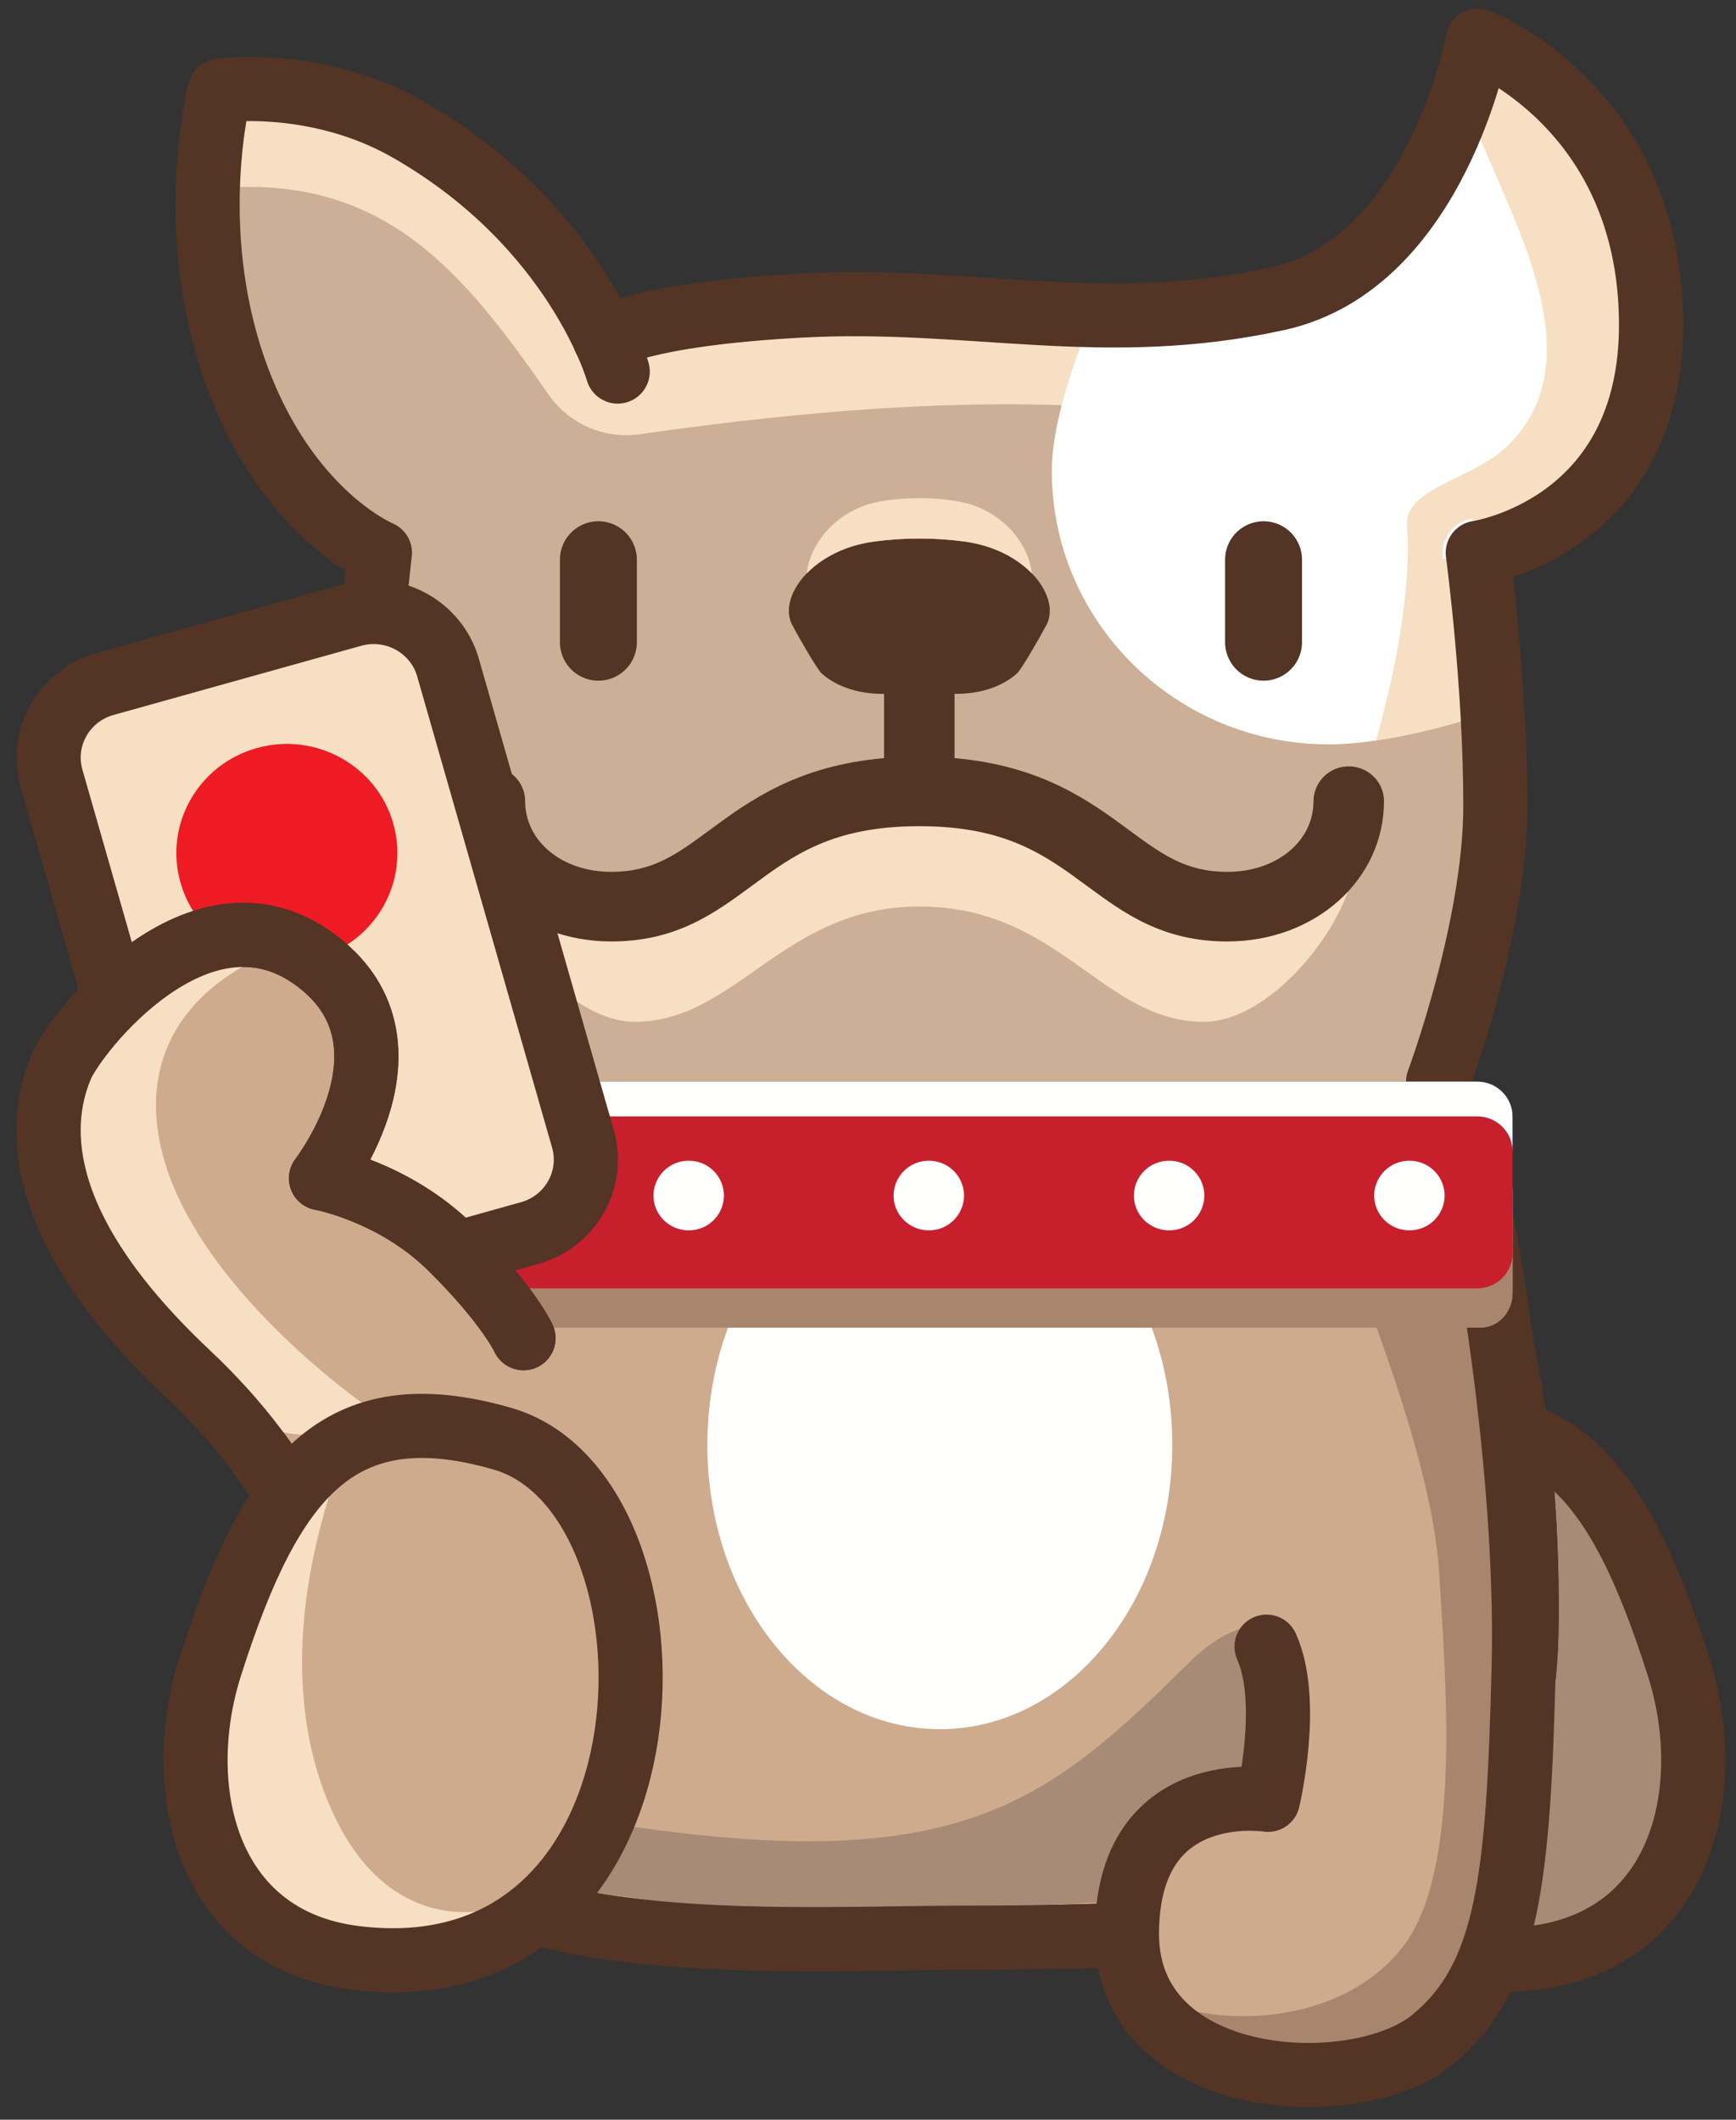 <svg xmlns="http://www.w3.org/2000/svg" width="95" height="116" viewBox="0 0 95 116"><rect x="0" y="0" width="95" height="116" fill="#333333" stroke="none"/><defs><clipPath id="kh2pa"><path d="M78.134 11.273c-3.593 4.372-9.276 6.518-14.941 5.928a116.469 116.469 0 0 0-30.161.785C27.589 10.093 22.268 4.302 12.315 4.955c-1.447 3.929-2.864 16.588 8.759 25.296h.003c-1.855 9.652-1.13 19.298 2.17 28.943H78.99c3.302-9.645 4.025-19.29 2.17-28.943 13.144-2.375 12.057-23.71.33-27.201-.3 3.428-1.637 6.128-3.356 8.223z"/></clipPath><clipPath id="kh2pb"><path d="M78.124 12.783c-3.593 4.37-9.275 6.518-14.94 5.926a116.469 116.469 0 0 0-30.162.787C27.58 11.602 22.258 5.812 12.306 6.465c-.586 1.591-1.168 4.613-.88 8.226.155-1.89.515-3.43.88-4.418 8.822-.578 13.079 4.641 17.72 11.33a5.184 5.184 0 0 0 4.997 2.159c9.2-1.319 19.154-2.181 28.16-1.243 5.666.59 11.348-1.556 14.941-5.928 1.72-2.095 3.056-4.794 3.356-8.221 5.332 1.588 8.465 6.868 9.06 12.378.735-6.685-2.495-14.233-9.06-16.188-.3 3.428-1.636 6.128-3.356 8.223z"/></clipPath><clipPath id="kh2pc"><path d="M69.915 16.344c-5.848 1.286-10.822.949-15.951.608-3.245-.211-6.55-.426-10.177-.23-8.792.48-10.687 1.833-10.687 1.833l45.599 40.639s3.13-8.389 3.133-15.091c.003-6.703-.964-13.852-.964-13.852s9.561-1.388 9.483-12.616C90.27 5.775 80.868 2.22 80.868 2.22s-2.245 12.215-10.953 14.124"/></clipPath><clipPath id="kh2pd"><path d="M69.915 16.344c-5.848 1.286-10.822.949-15.951.608-3.245-.211-6.55-.426-10.177-.23-8.792.48-10.687 1.833-10.687 1.833l45.599 40.639s3.13-8.389 3.133-15.091c.003-6.703-.964-13.852-.964-13.852s9.561-1.388 9.483-12.616C90.27 5.775 80.868 2.22 80.868 2.22s-2.245 12.215-10.953 14.124"/></clipPath><clipPath id="kh2pe"><path d="M33.455 50.07c-3.877 0-6.649-2.6-6.649-5.773l-.326 2.655c0 3.174 4.38 8.966 8.257 8.966 5.543 0 8.14-6.31 15.57-6.31 7.689 0 10.026 6.31 15.567 6.31 3.88 0 8.259-5.792 8.259-8.966l-.328-2.655c0 3.174-2.772 5.773-6.65 5.773-6.484 0-7.088-6.31-16.849-6.31-9.762 0-10.364 6.31-16.85 6.31z"/></clipPath><clipPath id="kh2pf"><path d="M47.826 29.637c-3.484.47-5.34 3.154-4.426 4.646.31.6 1.322 2.354 1.568 2.574.89.795 2.184 1.133 3.412 1.112v3.519c-4.76.416-7.383 2.343-9.534 3.927-1.809 1.333-3.115 2.297-5.388 2.297-2.692 0-4.72-1.664-4.72-3.87 0-1.05-.864-1.903-1.93-1.903-1.065 0-1.928.852-1.928 1.903 0 4.306 3.769 7.678 8.578 7.678 3.553 0 5.659-1.551 7.694-3.052 2.274-1.675 4.418-3.256 9.157-3.256 4.737 0 6.883 1.581 9.156 3.256 2.036 1.5 4.14 3.052 7.693 3.052 4.811 0 8.578-3.372 8.578-7.678 0-1.05-.863-1.903-1.929-1.903a1.916 1.916 0 0 0-1.927 1.903c0 2.206-2.03 3.87-4.722 3.87-2.271 0-3.58-.964-5.388-2.297-2.15-1.584-4.772-3.51-9.534-3.927v-3.52c1.23.022 2.524-.316 3.412-1.111.248-.22 1.258-1.974 1.57-2.574.912-1.492-.944-4.175-4.429-4.646a18.645 18.645 0 0 0-4.963 0z"/></clipPath><clipPath id="kh2pg"><path d="M48.161 27.443c-2.37.41-3.864 2.332-4.011 3.938.801-.83 2.06-1.525 3.675-1.744a18.62 18.62 0 0 1 4.963 0c1.616.219 2.875.914 3.677 1.744-.148-1.606-1.641-3.528-4.012-3.938a12.506 12.506 0 0 0-2.146-.183c-.717 0-1.435.06-2.146.183z"/></clipPath><clipPath id="kh2ph"><path d="M38.71 79.074c0 8.59 5.696 15.553 12.723 15.553 7.025 0 12.72-6.964 12.72-15.553 0-8.59-5.695-15.554-12.72-15.554-7.027 0-12.723 6.964-12.723 15.554z"/></clipPath><clipPath id="kh2pi"><path d="M3.349 58.38c-1.465 3.5-1.194 9.133 6.9 16.756 5.533 5.211 8.646 11.144 11.722 23.608 2.138 8.666 21.216 7.293 30.789 7.293 20.012 0 30.283-1.568 30.763-16.386 0 0 .916-26.645-9.314-25.516l-42.9 1.668s-3.495 5.586-6.634 2.485c-3.139-3.1-7.11-3.81-7.11-3.81s5.855-7.542-.418-12.031c-1.276-.914-2.574-1.287-3.835-1.287-4.933 0-9.334 5.715-9.963 7.22"/></clipPath><clipPath id="kh2pj"><path d="M78.759 86.13c.34 5.725 1.271 16.284-2.026 20.456-2.785 3.53-7.843 4.233-11.413 3.465a5.874 5.874 0 0 0 4.481 2.123h.039c9.26-.056 10.95-3.913 11.411-6.814.005-.013.005-.023.005-.033 1.403-8.756 1.46-18.892.162-27.81-.38-2.613-.861-5.052-1.44-7.256a49.408 49.408 0 0 0-.629-2.21l-2.98.343-2.64-.444c.366 1.903 4.628 11.455 5.03 18.18z"/></clipPath><clipPath id="kh2pk"><path d="M81.043 63.24c.95 0 1.728.853 1.728 1.905v5.594c0 1.053-.778 1.905-1.728 1.905H27.296c-.953 0-1.726-.852-1.726-1.905v-5.594c0-1.052.773-1.905 1.726-1.905z"/></clipPath><clipPath id="kh2pl"><path d="M27.296 63.24h53.747c.95 0 1.728.853 1.728 1.905v5.594c0 1.053-.778 1.905-1.728 1.905H27.296c-.953 0-1.726-.852-1.726-1.905v-5.594c0-1.052.773-1.905 1.726-1.905z"/></clipPath><clipPath id="kh2pm"><path d="M20.829 61.1a1.916 1.916 0 0 0-1.929 1.905v5.594c0 1.053.863 1.905 1.929 1.905h60.014c1.06 0 1.928-.852 1.928-1.905v-5.594c0-1.052-.868-1.905-1.928-1.905z"/></clipPath><clipPath id="kh2pn"><path d="M20.829 59.19a1.916 1.916 0 0 0-1.929 1.905V63c0-1.053.863-1.905 1.929-1.905h60.014c1.06 0 1.928.852 1.928 1.905v-1.905c0-1.052-.868-1.905-1.928-1.905z"/></clipPath><clipPath id="kh2po"><path d="M35.76 65.425c0 1.052.863 1.905 1.929 1.905a1.916 1.916 0 0 0 1.928-1.905 1.916 1.916 0 0 0-1.928-1.905 1.916 1.916 0 0 0-1.929 1.905z"/></clipPath><clipPath id="kh2pp"><path d="M22.61 65.425c0 1.052.863 1.905 1.929 1.905a1.916 1.916 0 0 0 1.927-1.905 1.916 1.916 0 0 0-1.927-1.905 1.916 1.916 0 0 0-1.929 1.905z"/></clipPath><clipPath id="kh2pq"><path d="M48.9 65.425c0 1.052.863 1.905 1.927 1.905a1.916 1.916 0 0 0 1.929-1.905 1.916 1.916 0 0 0-1.929-1.905 1.916 1.916 0 0 0-1.927 1.905z"/></clipPath><clipPath id="kh2pr"><path d="M62.05 65.425c0 1.052.863 1.905 1.929 1.905a1.916 1.916 0 0 0 1.928-1.905 1.916 1.916 0 0 0-1.928-1.905 1.916 1.916 0 0 0-1.929 1.905z"/></clipPath><clipPath id="kh2ps"><path d="M75.2 65.425c0 1.052.863 1.905 1.929 1.905a1.916 1.916 0 0 0 1.927-1.905 1.916 1.916 0 0 0-1.927-1.905 1.916 1.916 0 0 0-1.929 1.905z"/></clipPath></defs><g><g><g><g/><g clip-path="url(#kh2pa)"><path fill="#ccaf96" d="M2.99 67.456h96.021V-5.21H2.99z"/></g></g><g><g/><g clip-path="url(#kh2pb)"><path fill="#f6dfc3" d="M2.99 32.076h96.02V-3.7H2.99z"/></g></g><g><g><g/><g clip-path="url(#kh2pc)"><path fill="#fff" d="M81.199 3.05c-.3 3.428-1.634 6.128-3.356 8.223-3.59 4.372-9.275 6.518-14.939 5.928-.988-.103-1.977-.188-2.965-.268-1.48 3.47-2.379 6.637-2.379 8.831 0 8.268 6.785 14.97 15.155 14.97 2.352 0 5.627-.68 9.121-1.842a55.207 55.207 0 0 0-.967-8.64C94.015 27.875 92.926 6.54 81.2 3.05"/></g></g><g><g/><g clip-path="url(#kh2pd)"><path fill="#f6dfc3" d="M81.782 41.318c-.065-2.964-.039-5.481-.606-8.427l-.307-2.637c0-.002-1.896.345-1.896.342-.011-.06-.01-.12-.015-.18-.006-.066-.018-.132-.016-.199.001-.059.013-.117.021-.176.007-.065.009-.13.024-.194.011-.057.035-.11.053-.165.019-.063.035-.125.06-.185.024-.053.056-.099.084-.149.032-.057.059-.117.097-.171.03-.045.07-.085.105-.126.042-.053.082-.107.13-.155.041-.038.088-.07.131-.104.054-.043.102-.09.16-.128.05-.031.106-.054.158-.082.059-.032.114-.066.176-.091.058-.023.124-.036.187-.055.06-.018.117-.04.18-.054h.008c.003 0 2.517 1.226 2.519 1.226 6.856-1.24 7.2-9.9 7.316-11.969.263-4.67-4.705-10.749-8.785-13.169-.206.85-.48 1.672-.813 2.47 1.852 4.919 6.766 12.827 1.603 17.597-1.804 1.667-5.535 2.21-5.363 4.227.23 2.683-.358 7.076-1.693 11.755 1.402-.207 2.97-.564 4.62-1.04"/></g></g></g><g><path fill="none" stroke="#533425" stroke-linecap="round" stroke-linejoin="round" stroke-miterlimit="50" stroke-width="3.51" d="M78.699 59.194v0s3.13-8.389 3.133-15.091c.003-6.703-.964-13.852-.964-13.852v0s9.561-1.388 9.483-12.615C90.269 5.776 80.868 2.22 80.868 2.22v0s-2.245 12.213-10.953 14.124c-9.548 2.097-16.77-.13-26.128.379-8.793.477-10.687 1.832-10.687 1.832v0"/></g><g><g/><g clip-path="url(#kh2pe)"><path fill="#f6dfc3" d="M18.12 64.18H82.5V35.5H18.12z"/></g></g><g><g/><g clip-path="url(#kh2pf)"><path fill="#533425" d="M16.52 59.78h67.583V21.21H16.52z"/></g></g><g><g><path fill="none" stroke="#533425" stroke-linecap="round" stroke-linejoin="round" stroke-miterlimit="50" stroke-width="4.21" d="M69.146 30.63v4.514"/></g><g><path fill="none" stroke="#533425" stroke-linecap="round" stroke-linejoin="round" stroke-miterlimit="50" stroke-width="4.21" d="M32.746 30.63v4.514"/></g></g><g><g/><g clip-path="url(#kh2pg)"><path fill="#f6dfc3" d="M35.79 39.642h29.042V19H35.79z"/></g></g><g><g><path fill="#a78b76" d="M75.877 78.728c-10.555 3.028-10.259 30.69 8.063 28.414 8.204-1.02 10.033-9.312 7.905-15.979-3.314-10.392-7.016-15.005-15.968-12.435"/></g><g><path fill="none" stroke="#533425" stroke-linecap="round" stroke-linejoin="round" stroke-miterlimit="50" stroke-width="3.51" d="M75.877 78.728c-10.555 3.028-10.259 30.69 8.063 28.414 8.204-1.02 10.033-9.312 7.905-15.979-3.314-10.392-7.016-15.005-15.968-12.435z"/></g><g><g><path fill="#cfab8e" d="M31.31 65.804s-3.495 5.586-6.635 2.485c-3.138-3.1-7.109-3.81-7.109-3.81s5.855-7.544-.418-12.031c-6.273-4.488-13.009 4.044-13.8 5.933-1.464 3.499-1.193 9.133 6.9 16.754 5.535 5.213 8.648 11.146 11.722 23.61 2.14 8.666 21.219 7.293 30.79 7.293 20.013 0 30.283-1.568 30.763-16.387 0 0 .917-26.644-9.315-25.514"/></g><g><path fill="none" stroke="#533425" stroke-linecap="round" stroke-linejoin="round" stroke-miterlimit="50" stroke-width="3.51" d="M31.31 65.804v0s-3.495 5.586-6.635 2.485c-3.138-3.1-7.109-3.81-7.109-3.81v0s5.855-7.544-.418-12.031c-6.273-4.488-13.009 4.044-13.8 5.933-1.464 3.499-1.193 9.133 6.9 16.754 5.535 5.213 8.648 11.146 11.722 23.61 2.14 8.666 21.219 7.293 30.79 7.293 20.013 0 30.283-1.568 30.763-16.387 0 0 .917-26.644-9.315-25.514"/></g></g></g><g><g/><g clip-path="url(#kh2ph)"><path fill="#fffffe" d="M30.35 102.889h42.171V55.26H30.35z"/></g></g><g><path fill="none" stroke="#533425" stroke-linecap="round" stroke-linejoin="round" stroke-miterlimit="50" stroke-width="3.51" d="M33.803 20.333v0s-2.261-7.99-11.453-13.24c-5.041-2.88-10.319-2.137-10.319-2.137v0s-1.955 7.402.81 15.286c2.766 7.884 7.95 10.01 7.95 10.01v0s-1.51 12.33-.495 17.786c1.017 5.454 3.991 14.37 3.991 14.37v0"/></g><g><g/><g clip-path="url(#kh2pi)"><path fill="#a78b76" d="M32.21 103.557c1.706.11 4.52.753 8.34.872 7.129.22 16.48-.13 19.664-.335 1.09-3.399 5.801-5.953 9.366-6.561.187-1.728 1.084-4.591.66-5.994-.304-1.008-2.346-2.069-1.326-2.368.534-.157-1.251-.753-3.87 1.836-7.458 7.364-12.238 11.525-29.892 9.026-4.095-.58-2.942 3.524-2.942 3.524"/></g></g><g><g><path fill="none" stroke="#533425" stroke-linecap="round" stroke-linejoin="round" stroke-miterlimit="50" stroke-width="3.51" d="M31.31 65.804v0s-3.495 5.586-6.635 2.485c-3.138-3.1-7.109-3.81-7.109-3.81v0s5.855-7.544-.418-12.031c-6.273-4.488-13.009 4.044-13.8 5.933-1.464 3.499-1.193 9.133 6.9 16.754 5.535 5.213 8.648 11.146 11.722 23.61 2.14 8.666 21.219 7.293 30.79 7.293 20.013 0 30.283-1.568 30.763-16.387 0 0 .917-26.644-9.315-25.514"/></g><g><path fill="#cfab8e" d="M69.31 90.111c1.36 3.014.078 8.382.078 8.382s-7.718-1.24-7.718 7.347c0 8.586 12.589 9.183 16.73 5.774 4.142-3.407 4.683-8.775 4.979-20.24.294-11.468-2.317-24.704-2.317-24.704h-9.846"/></g></g><g><g/><g clip-path="url(#kh2pj)"><path fill="#a8866e" d="M56.95 120.435h33.759V59.79H56.95z"/></g></g><g><g><path fill="none" stroke="#533425" stroke-linecap="round" stroke-linejoin="round" stroke-miterlimit="50" stroke-width="3.51" d="M69.31 90.111c1.36 3.014.078 8.382.078 8.382v0s-7.718-1.24-7.718 7.347c0 8.586 12.589 9.183 16.73 5.774 4.142-3.407 4.683-8.775 4.979-20.24.294-11.468-2.317-24.704-2.317-24.704v0h-9.846v0"/></g><g><g><path fill="#a8866e" d="M81.044 63.24H27.298c-.954 0-1.728.853-1.728 1.905v5.594c0 1.053.774 1.905 1.728 1.905h53.746c.95 0 1.728-.852 1.728-1.905v-5.594c0-1.052-.778-1.905-1.728-1.905"/></g><g><g/><g clip-path="url(#kh2pk)"><path fill="#a8866e" d="M-171.86 707.691h892.827V-463.7H-171.86z"/></g></g><g><g/><g clip-path="url(#kh2pl)"><path fill="#a8866e" d="M18.08 80.906h72.182V54.98H18.08z"/></g></g></g></g><g><g/><g clip-path="url(#kh2pm)"><path fill="#c81f2d" d="M10.53 78.766h80.599V52.84H10.53z"/></g></g><g><g/><g clip-path="url(#kh2pn)"><path fill="#fffffe" d="M10.53 71.262h80.599V50.93H10.53z"/></g></g><g><g/><g clip-path="url(#kh2po)"><path fill="#fffffe" d="M27.39 75.592h20.585V55.26H27.39z"/></g></g><g><g/><g clip-path="url(#kh2pp)"><path fill="#fffffe" d="M14.24 75.592h20.583V55.26H14.24z"/></g></g><g><g/><g clip-path="url(#kh2pq)"><path fill="#fffffe" d="M40.54 75.592h20.583V55.26H40.54z"/></g></g><g><g/><g clip-path="url(#kh2pr)"><path fill="#fffffe" d="M53.69 75.592h20.585V55.26H53.69z"/></g></g><g><g/><g clip-path="url(#kh2ps)"><path fill="#fffffe" d="M66.84 75.592h20.583V55.26H66.84z"/></g></g><g><g><path fill="#f6dfc3" d="M28.98 67.48l-13.552 3.785c-2.248.63-4.588-.662-5.224-2.884L2.821 42.595c-.636-2.222.672-4.532 2.92-5.16l13.553-3.786c2.248-.628 4.588.664 5.224 2.884L31.9 62.32c.636 2.221-.67 4.532-2.92 5.16"/></g><g><path fill="none" stroke="#533425" stroke-linecap="round" stroke-linejoin="round" stroke-miterlimit="50" stroke-width="3.51" d="M28.98 67.48l-13.552 3.785c-2.248.63-4.588-.662-5.224-2.884L2.821 42.595c-.636-2.222.672-4.532 2.92-5.16l13.553-3.786c2.248-.628 4.588.664 5.224 2.884L31.9 62.32c.636 2.221-.67 4.532-2.92 5.16z"/></g><g><path fill="#ee1b24" d="M21.519 45.06c.908 3.173-.96 6.476-4.173 7.373-3.215.897-6.558-.948-7.466-4.122-.91-3.176.96-6.477 4.174-7.374 3.213-.898 6.557.949 7.465 4.122"/></g><g><g><path fill="#cfab8e" d="M28.648 73.232s-.835-1.842-3.973-4.943c-3.138-3.1-7.109-3.81-7.109-3.81s5.855-7.544-.418-12.031c-6.273-4.487-13.01 4.043-13.8 5.933-1.464 3.5-1.193 9.133 6.9 16.755 5.533 5.212 8.648 11.145 11.722 23.61"/></g><g><path fill="none" stroke="#533425" stroke-linecap="round" stroke-linejoin="round" stroke-miterlimit="50" stroke-width="3.51" d="M28.648 73.232v0s-.835-1.842-3.973-4.943c-3.138-3.1-7.109-3.81-7.109-3.81v0s5.855-7.544-.418-12.031c-6.273-4.487-13.01 4.043-13.8 5.933-1.464 3.5-1.193 9.133 6.9 16.755 5.533 5.212 8.648 11.145 11.722 23.61"/></g></g><g><path fill="#f6dfc3" d="M20.27 77.099c-1.751 1.168-4.484 3.246-10.02-1.966-8.092-7.623-8.964-13.565-6.9-16.755 5.56-8.588 11.695-6.288 11.695-6.288s-7.06 2.224-6.475 9.2c.697 8.326 11.7 15.809 11.7 15.809"/></g><g><path fill="none" stroke="#533425" stroke-linecap="round" stroke-linejoin="round" stroke-miterlimit="50" stroke-width="3.51" d="M28.648 73.232v0s-.835-1.842-3.973-4.943c-3.138-3.1-7.109-3.81-7.109-3.81v0s5.855-7.544-.418-12.031c-6.273-4.487-13.01 4.043-13.8 5.933-1.464 3.5-1.193 9.133 6.9 16.755 5.533 5.212 8.648 11.145 11.722 23.61"/></g><g><path fill="#cfab8e" d="M27.484 78.728c10.555 3.028 10.259 30.69-8.062 28.414-8.205-1.02-10.034-9.312-7.906-15.979 3.314-10.392 7.016-15.005 15.968-12.435"/></g><g><path fill="#f6dfc3" d="M18.275 99.33c4.314 9.198 12.938 3.05 6.866 5.73-11.39 5.029-16.424-8.144-13.204-15.446 2.139-4.851 7.304-10.984 7.304-10.984s-5.39 11.271-.966 20.7"/></g><g><path fill="none" stroke="#533425" stroke-linecap="round" stroke-linejoin="round" stroke-miterlimit="50" stroke-width="3.51" d="M27.484 78.728c10.555 3.028 10.259 30.69-8.062 28.414-8.205-1.02-10.034-9.312-7.906-15.979 3.314-10.392 7.016-15.005 15.968-12.435z"/></g></g></g></g></svg>